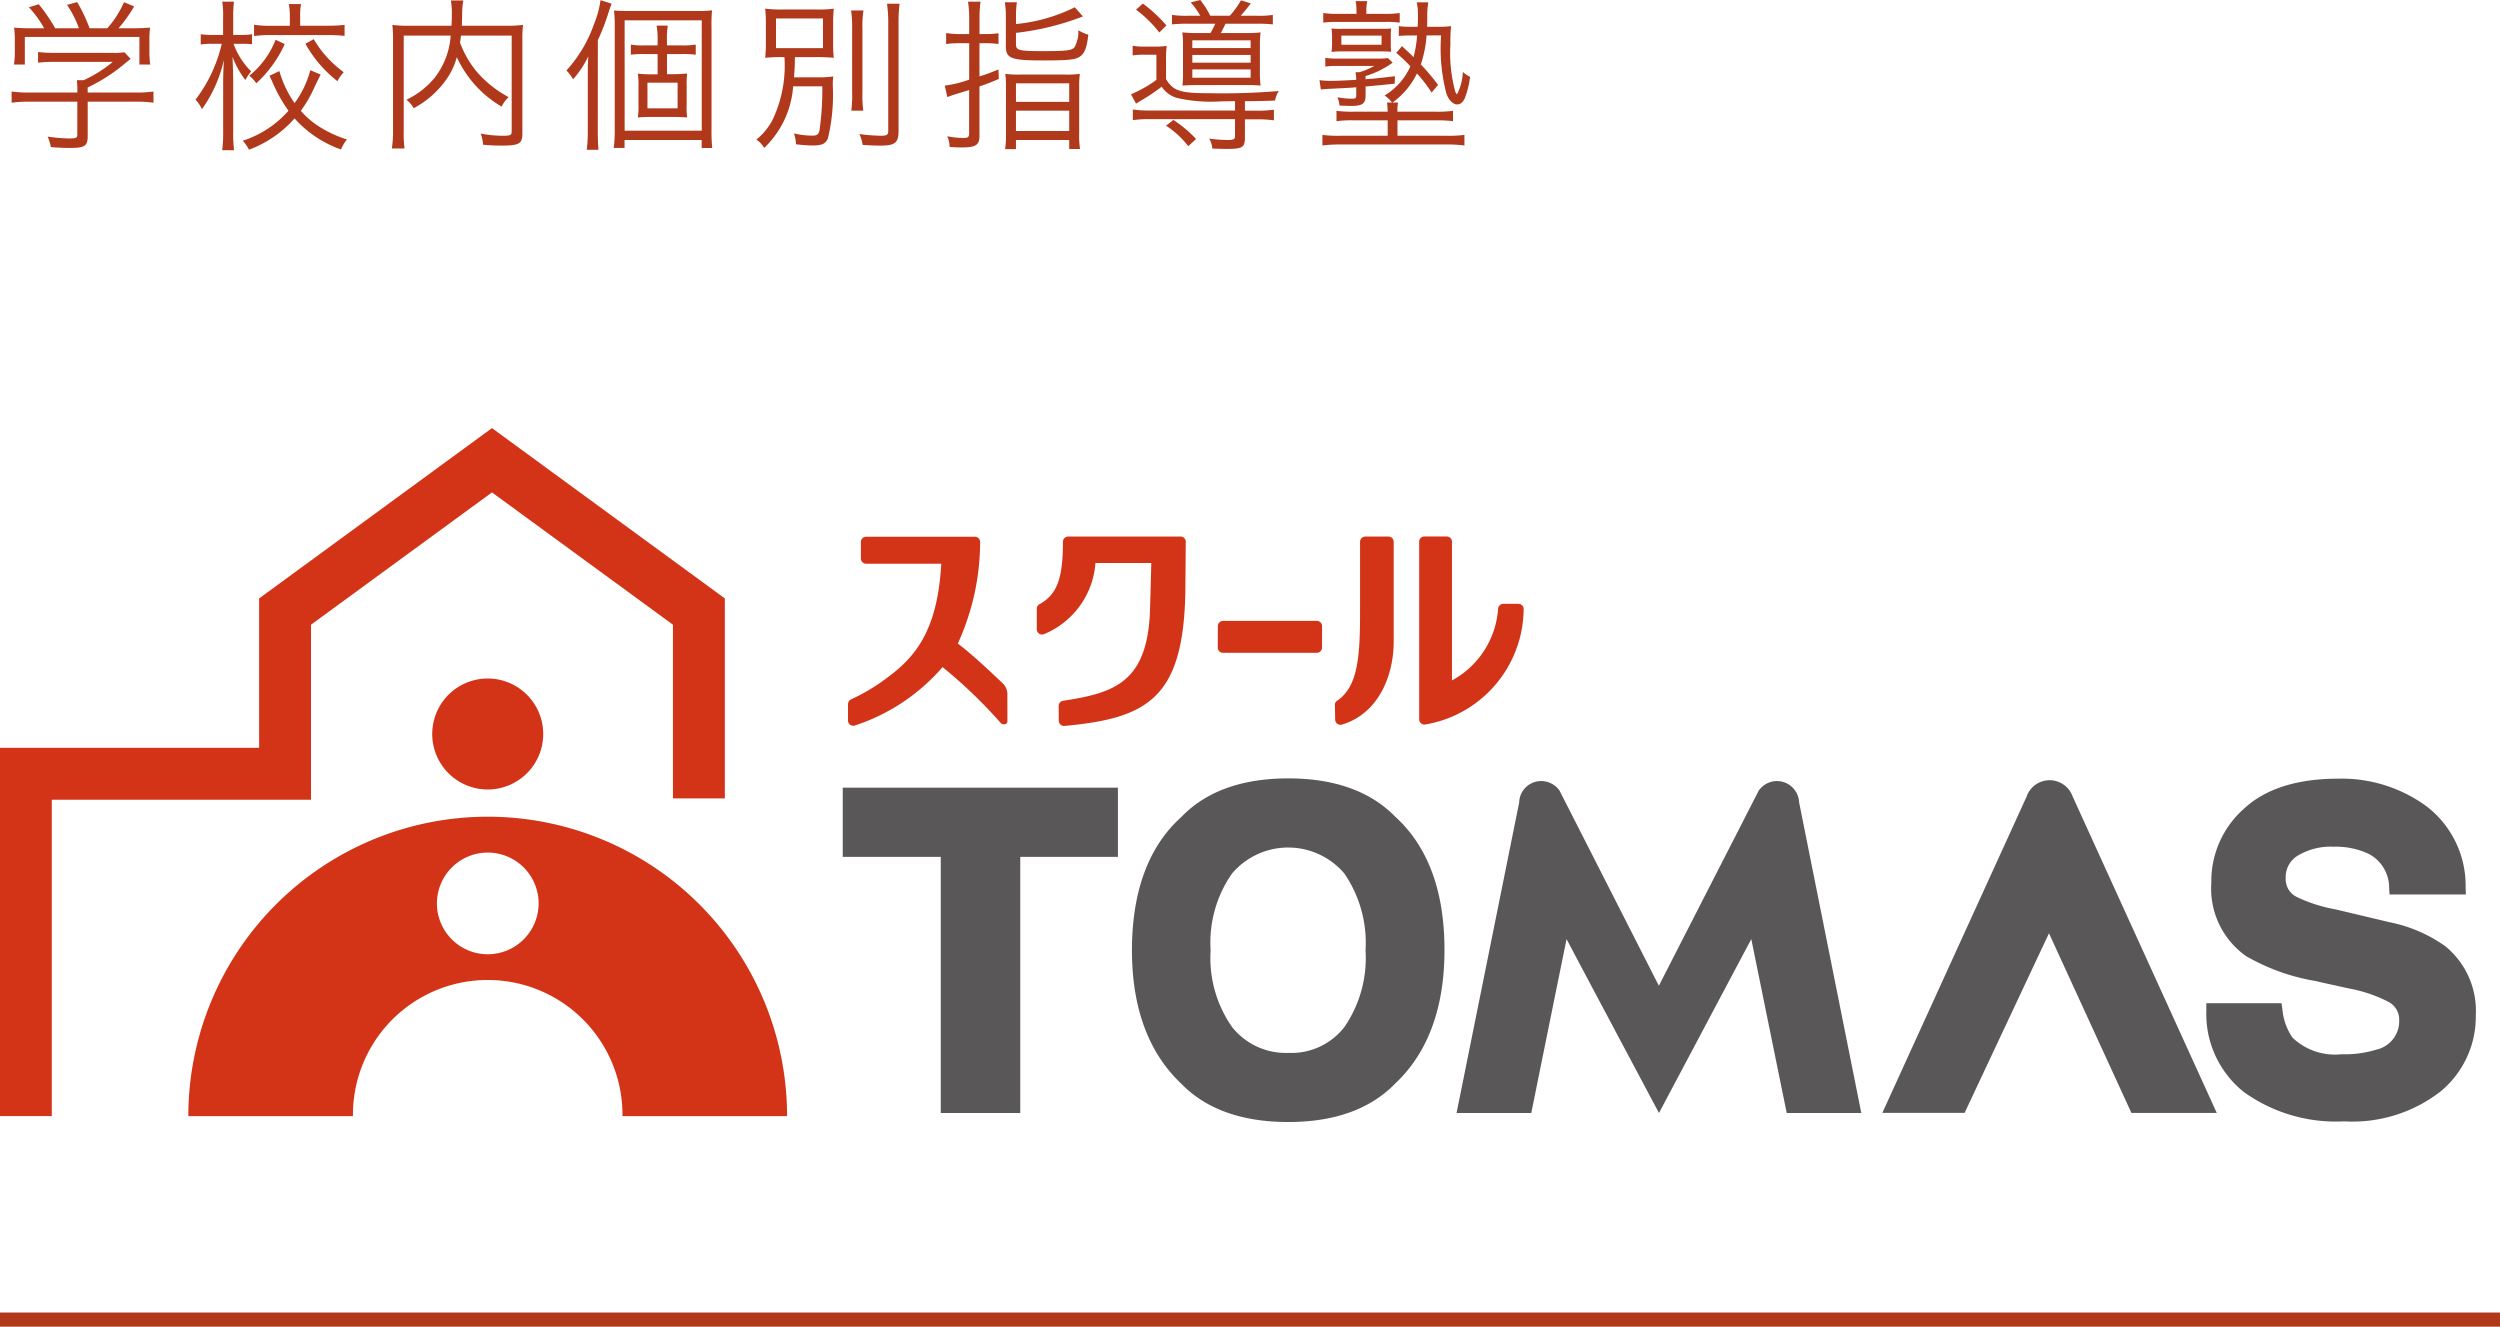 <svg xmlns="http://www.w3.org/2000/svg" width="177" height="93.929" preserveAspectRatio="none" viewBox="0 0 177 93.929"><title>アセット 15</title><rect y="92.929" width="177" height="1" fill="#b0381b"/><path d="M6.21,9.623c0,.72-.2.853-1.3.853-.336,0-.888-.025-1.309-.061a3.363,3.363,0,0,0-.227-.744,11.374,11.374,0,0,0,1.5.132c.515,0,.6-.035.6-.288V7.2H2.034a8.53,8.53,0,0,0-1.212.072V6.479a8.217,8.217,0,0,0,1.2.072H5.477v-.2c0-.228-.011-.408-.035-.672h.48a9.065,9.065,0,0,0,2.064-1.3h-4.2a9.453,9.453,0,0,0-1.092.06V3.684a10.119,10.119,0,0,0,1.1.059H7.962A4.685,4.685,0,0,0,8.813,3.7l.433.468-.4.324a12.08,12.08,0,0,1-2.639,1.7v.36H9.641a8.37,8.37,0,0,0,1.225-.072v.792A8.389,8.389,0,0,0,9.641,7.2H6.21ZM3.126,2A7.606,7.606,0,0,0,2.046.515L2.742.3A11.592,11.592,0,0,1,3.906,2h1.68A7.007,7.007,0,0,0,4.746.347l.72-.2A11.648,11.648,0,0,1,6.342,2H7.6A6.956,6.956,0,0,0,8.778.155l.72.3A10.148,10.148,0,0,1,8.393,2h.9a12.756,12.756,0,0,0,1.332-.048,6.908,6.908,0,0,0-.048.937v.863a6.22,6.22,0,0,0,.059.816H9.87V2.615H1.758V4.571H.99a5.918,5.918,0,0,0,.06-.816V2.892A6.685,6.685,0,0,0,1,1.955c.42.036.7.048,1.32.048Z" fill="#b0381b"/><path d="M16.536,3.1a5.26,5.26,0,0,0,1.248,1.956,2.721,2.721,0,0,0-.408.612,6.255,6.255,0,0,1-.912-1.643c.047,1.4.047,1.4.047,1.872V9.3a9.344,9.344,0,0,0,.061,1.332h-.84A9.374,9.374,0,0,0,15.8,9.3V6.047c0-.527,0-.779.049-1.8A9.536,9.536,0,0,1,14.3,7.728a2.715,2.715,0,0,0-.456-.673A10.369,10.369,0,0,0,15.7,3.1h-.66a5.159,5.159,0,0,0-.828.049V2.423a5.009,5.009,0,0,0,.828.048h.756V1.308a6.623,6.623,0,0,0-.06-1.189h.828A9.318,9.318,0,0,0,16.511,1.3V2.471h.577a4.159,4.159,0,0,0,.755-.048v.708A6.85,6.85,0,0,0,17.1,3.1ZM22.7,5.279c-.072.144-.072.144-.4.816A9.374,9.374,0,0,1,21.3,7.847a5.761,5.761,0,0,0,1.152,1.02,8.236,8.236,0,0,0,2.112,1.008,2.762,2.762,0,0,0-.42.708,7.923,7.923,0,0,1-3.288-2.2A8.067,8.067,0,0,1,17.628,10.6a2.577,2.577,0,0,0-.444-.636,7.267,7.267,0,0,0,3.24-2.124,10.7,10.7,0,0,1-1.14-2.04c-.025-.06-.036-.084-.12-.252-.012-.036-.048-.1-.084-.18l.7-.336A7.588,7.588,0,0,0,20.856,7.3a6.908,6.908,0,0,0,1.115-2.328ZM20.16,3.119A8.6,8.6,0,0,1,18.144,5.9a2.306,2.306,0,0,0-.492-.54,6.1,6.1,0,0,0,1.859-2.544Zm.36-1.92a4.749,4.749,0,0,0-.072-.912h.864a4.74,4.74,0,0,0-.06.9v.635h1.956a11,11,0,0,0,1.188-.06v.78a11,11,0,0,0-1.188-.06H19.175a8.153,8.153,0,0,0-1.187.072v-.8a7.717,7.717,0,0,0,1.187.072H20.52Zm1.692,1.572a7.671,7.671,0,0,0,2.124,2.34,2.88,2.88,0,0,0-.445.636A8.761,8.761,0,0,1,21.624,3.1Z" fill="#b0381b"/><path d="M32.639,2.52c-.036.275-.036.311-.071.491a7.032,7.032,0,0,0,1.164,2.04,7.863,7.863,0,0,0,2.279,1.824,2.4,2.4,0,0,0-.5.672,7.848,7.848,0,0,1-3.168-3.5,4.926,4.926,0,0,1-.648,1.44,6.628,6.628,0,0,1-2.4,2.172,2.356,2.356,0,0,0-.516-.6,5.822,5.822,0,0,0,1.991-1.548A5.457,5.457,0,0,0,31.908,2.52H28.584V9.239a8.1,8.1,0,0,0,.059,1.272h-.9a8.038,8.038,0,0,0,.084-1.283V2.808a8.6,8.6,0,0,0-.048-1.045,8.444,8.444,0,0,0,1.14.06h3.047c.025-.468.025-.5.025-.96A4.828,4.828,0,0,0,31.92.035h.887a4.613,4.613,0,0,0-.084.828c-.011.576-.011.7-.023.96h3.168a8.711,8.711,0,0,0,1.164-.06,8.176,8.176,0,0,0-.048,1.02v6.66c0,.732-.228.865-1.465.865a13,13,0,0,1-1.319-.061,2.587,2.587,0,0,0-.168-.792,7.93,7.93,0,0,0,1.571.156c.54,0,.624-.048.624-.312V2.52Z" fill="#b0381b"/><path d="M42.324,9.252c0,.551.012.923.048,1.354h-.828a11,11,0,0,0,.072-1.378V5.376c0-.589,0-.793.036-1.394a6.794,6.794,0,0,1-1.08,1.633,2.662,2.662,0,0,0-.469-.624,9.527,9.527,0,0,0,1.945-3.264A6.785,6.785,0,0,0,42.515.012L43.3.264c-.073.2-.109.288-.216.624a15.89,15.89,0,0,1-.756,1.956Zm1.2-7.285A10.238,10.238,0,0,0,43.475.744c.313.024.6.036,1,.036h4.837a8.571,8.571,0,0,0,1.1-.049A10.954,10.954,0,0,0,50.376,2V9.1a12.5,12.5,0,0,0,.048,1.379h-.745V9.91h-5.46v.565h-.767a9.425,9.425,0,0,0,.071-1.355Zm.7,7.285h5.46V1.438h-5.46Zm3.361-4a10.12,10.12,0,0,0,1.067-.048,5.864,5.864,0,0,0-.035.923V7.392a5.517,5.517,0,0,0,.035.922c-.371-.024-.672-.036-1.055-.036H46.2c-.469,0-.708.012-1.044.036a4.723,4.723,0,0,0,.048-.886V6.1a4.82,4.82,0,0,0-.048-.887,8.46,8.46,0,0,0,1.044.048h.359V3.826H45.551a6.415,6.415,0,0,0-.887.048V3.156a4.671,4.671,0,0,0,.887.06h1.008V2.855a5.545,5.545,0,0,0-.071-1.044h.792a5.64,5.64,0,0,0-.061,1.044v.361h1.092a5.3,5.3,0,0,0,.948-.06v.718a7.062,7.062,0,0,0-.935-.048h-1.1v1.43ZM45.84,7.668h2.135V5.854H45.84Z" fill="#b0381b"/><path d="M55.458,4.043a11.7,11.7,0,0,0-1.283.048,9.116,9.116,0,0,0,.048-1.08V1.691a9.379,9.379,0,0,0-.048-1.08,8.862,8.862,0,0,0,1.331.06h2.209a7.916,7.916,0,0,0,1.319-.06,9.426,9.426,0,0,0-.048,1.068V3.047a7.532,7.532,0,0,0,.048,1.044,13.047,13.047,0,0,0-1.319-.048H56.286a3.684,3.684,0,0,0-.012.433c-.012.239-.012.455-.059,1h1.692A6.7,6.7,0,0,0,59,5.411a3.659,3.659,0,0,0-.036.708A13.087,13.087,0,0,1,58.614,9.8c-.167.385-.431.5-1.091.5a10.276,10.276,0,0,1-1.165-.085,2.808,2.808,0,0,0-.143-.768,5.84,5.84,0,0,0,1.295.156c.349,0,.457-.1.517-.408a20.383,20.383,0,0,0,.192-3.084H56.154A6.653,6.653,0,0,1,54.1,10.476a1.588,1.588,0,0,0-.552-.589,4.53,4.53,0,0,0,1.139-1.38,8.938,8.938,0,0,0,.852-4.464Zm-.517-.636h3.326v-2.1H54.941ZM61.134.743a7.02,7.02,0,0,0-.073,1.32V6.491a8.245,8.245,0,0,0,.061,1.344h-.851a8.107,8.107,0,0,0,.06-1.332V2.063a8.71,8.71,0,0,0-.072-1.32Zm2.555-.48a11,11,0,0,0-.071,1.452V9.263c0,.852-.24,1.045-1.319,1.045-.325,0-.685-.013-1.225-.049a2.835,2.835,0,0,0-.228-.768,13.062,13.062,0,0,0,1.5.12c.445,0,.541-.06.541-.336V1.715A9.33,9.33,0,0,0,62.8.263Z" fill="#b0381b"/><path d="M68.618,1.283A7.087,7.087,0,0,0,68.534.119h.889a7.943,7.943,0,0,0-.073,1.152v1.14h.409a5.777,5.777,0,0,0,.935-.059v.767a6,6,0,0,0-.948-.059h-.4V5.411c.432-.132.684-.227,1.344-.492l.024.672c-.564.24-.744.312-1.368.528V9.647c0,.624-.276.792-1.259.792-.265,0-.541-.012-.853-.036a1.878,1.878,0,0,0-.168-.756,6,6,0,0,0,1.164.121c.3,0,.384-.073.384-.313V6.371c-.456.144-.6.192-.8.252a7.675,7.675,0,0,0-.744.252l-.18-.815a8.1,8.1,0,0,0,1.728-.421V3.06h-.695a5.954,5.954,0,0,0-.937.059v-.78a5.611,5.611,0,0,0,.937.072h.695Zm3.312.42A11.9,11.9,0,0,0,76.094.515l.576.648a18.914,18.914,0,0,1-4.74,1.164v.792c0,.456.2.5,1.993.5,1.559,0,1.955-.048,2.147-.264a2.254,2.254,0,0,0,.276-1.212,2.974,2.974,0,0,0,.708.312c-.108.937-.264,1.332-.612,1.561-.324.215-.816.263-2.628.263-2.232,0-2.6-.144-2.6-1.008V1.3a6.345,6.345,0,0,0-.072-1.14h.852a6.979,6.979,0,0,0-.06,1.1Zm-.708,4.428a6.084,6.084,0,0,0-.047-.9,7.188,7.188,0,0,0,1.019.048h3.24a6.994,6.994,0,0,0,1.02-.048,6.026,6.026,0,0,0-.048.9V9.4a6.43,6.43,0,0,0,.061,1.151H75.7V9.911H71.93v.649h-.768a6.855,6.855,0,0,0,.06-1.141Zm.708,1.08H75.7V5.9H71.93Zm0,2.064H75.7V7.835H71.93Z" fill="#b0381b"/><path d="M86.457,7.175a10.721,10.721,0,0,1-3.12-.239,1.952,1.952,0,0,1-1.092-.8,12.369,12.369,0,0,1-1.525,1.02c-.084.048-.107.072-.288.18l-.359-.66a8.853,8.853,0,0,0,1.8-1.02V3.875h-.828a4.974,4.974,0,0,0-.853.048V3.239a4.379,4.379,0,0,0,.9.06h.649a5.484,5.484,0,0,0,.863-.048A6.941,6.941,0,0,0,82.556,4.3v1.3c.5.839,1.008,1,3.084,1a47.907,47.907,0,0,0,4.9-.156,1.806,1.806,0,0,0-.265.673c-.4.023-1.319.047-2.136.047v.673h.853a7.766,7.766,0,0,0,1.2-.072v.755a8.041,8.041,0,0,0-1.212-.072h-.84V9.743c0,.7-.179.8-1.3.8-.325,0-.636-.012-1.008-.024a1.533,1.533,0,0,0-.229-.708,9.713,9.713,0,0,0,1.321.1c.419,0,.515-.048.515-.288V8.435H81.405a8.084,8.084,0,0,0-1.2.072V7.752a7.6,7.6,0,0,0,1.187.072H87.44V7.163ZM80.913.251A10.173,10.173,0,0,1,82.581,1.8l-.5.5A8.717,8.717,0,0,0,80.432.684Zm3.216,10.1A6.25,6.25,0,0,0,82.556,8.9l.517-.408A8.642,8.642,0,0,1,84.68,9.839Zm.851-9.239A5.32,5.32,0,0,0,84.3.168L84.98,0a6.6,6.6,0,0,1,.708,1.116h1.381A6.336,6.336,0,0,0,87.861.023l.695.217c-.275.36-.467.6-.719.876h1.139a6.579,6.579,0,0,0,1.141-.06v.671a9.637,9.637,0,0,0-1.141-.048H86.768c-.132.276-.239.48-.336.661h1.7a7.974,7.974,0,0,0,1.117-.048,7.5,7.5,0,0,0-.048,1V5.015a7.413,7.413,0,0,0,.048,1.044,8.747,8.747,0,0,0-.912-.037H84.873c-.433,0-.828.012-1.153.037a8,8,0,0,0,.037-.948V3.264a6.783,6.783,0,0,0-.048-.972,9.488,9.488,0,0,0,1.223.048H85.7a5.045,5.045,0,0,0,.336-.661H84.165a10.815,10.815,0,0,0-1.189.048V1.056a7.172,7.172,0,0,0,1.164.06Zm-.563,2.292h4.128V2.854H84.417Zm0,1.031h4.128V3.887H84.417Zm0,1.069h4.128v-.59H84.417Z" fill="#b0381b"/><path d="M96.686,6.743c0,.588-.227.756-1,.756-.2,0-.54-.012-.851-.023a1.866,1.866,0,0,0-.145-.589,5.473,5.473,0,0,0,1.021.1c.263,0,.311-.036.311-.24V6.179c-.42.036-.42.036-1.859.108-.265.012-.5.036-.649.048l-.095-.66a5.57,5.57,0,0,0,.876.048c.408,0,.9-.024,1.727-.072a3.211,3.211,0,0,0-.048-.54h.277A5.084,5.084,0,0,0,97.3,4.667H94.623a5.177,5.177,0,0,0-.792.048V4.1a5.61,5.61,0,0,0,.8.047h2.785a5.9,5.9,0,0,0,.851-.036l.336.324a6.487,6.487,0,0,1-1.92.948v.228c.769-.06,1.141-.1,2.076-.216l-.011.528c-.576.06-1.26.133-2.065.2Zm2.3.516a3.084,3.084,0,0,0-.049.648h2.677a8.347,8.347,0,0,0,1.26-.06v.732a9.133,9.133,0,0,0-1.248-.059H98.942V9.611h3.469a8.6,8.6,0,0,0,1.271-.06V10.3a10.108,10.108,0,0,0-1.3-.072H94.911a9.9,9.9,0,0,0-1.284.072V9.551a8.394,8.394,0,0,0,1.284.06h3.336V8.52H95.883a8.587,8.587,0,0,0-1.26.059V7.847a8.509,8.509,0,0,0,1.26.06h2.364a4.782,4.782,0,0,0-.049-.648h.36a2.389,2.389,0,0,0-.528-.5,4.532,4.532,0,0,0,1.824-2.064,9.808,9.808,0,0,0-1-.948l.408-.48c.529.5.649.6.817.78a8.36,8.36,0,0,0,.252-1.536h-.517a7.506,7.506,0,0,0-.779.036v-.7a4.5,4.5,0,0,0,.792.049h.54c.023-.313.023-.409.023-.817a4.152,4.152,0,0,0-.084-.912h.817a5.329,5.329,0,0,0-.073.912c0,.348,0,.5-.011.817h.8a5.61,5.61,0,0,0,.9-.049,10.112,10.112,0,0,0-.049,1.272,10.333,10.333,0,0,0,.349,3.384c.047.1.095.168.12.168a3.678,3.678,0,0,0,.408-1.584,1.872,1.872,0,0,0,.516.349,6.527,6.527,0,0,1-.336,1.416c-.132.359-.325.54-.577.54-.288,0-.587-.288-.755-.733a12.542,12.542,0,0,1-.384-4.152H101a7.985,7.985,0,0,1-.408,2.053,15.387,15.387,0,0,1,1.223,1.451l-.456.54A10.521,10.521,0,0,0,100.322,5.2a5.483,5.483,0,0,1-1.739,2.064ZM96.039.8a3.572,3.572,0,0,0-.061-.72H96.8a3.289,3.289,0,0,0-.061.72v.18h1.309A6.671,6.671,0,0,0,99.1.923V1.6a7.892,7.892,0,0,0-1.055-.048H94.73a8.048,8.048,0,0,0-1.044.048V.923a6.877,6.877,0,0,0,1.057.06h1.3ZM94.31,2.615a4.564,4.564,0,0,0-.036-.6A4.427,4.427,0,0,0,95,2.039h2.867a5.112,5.112,0,0,0,.624-.024,5.261,5.261,0,0,0-.023.564V3.1a5.471,5.471,0,0,0,.023.564c-.18-.012-.407-.024-.6-.024H95.007a5.8,5.8,0,0,0-.733.036,4.831,4.831,0,0,0,.036-.6Zm.66.552h2.844V2.52H94.97Z" fill="#b0381b"/><path d="M78.656,55.766H59.667v4.9h6.939V78.8h5.628V60.666h6.915v-4.9Z" fill="#595757"/><path d="M98.784,57.823c-1.765-1.806-4.308-2.713-7.569-2.713-3.277,0-5.825.912-7.573,2.73-2.316,2.076-3.5,5.266-3.5,9.442,0,4.087,1.18,7.267,3.5,9.451,1.739,1.792,4.287,2.706,7.564,2.706s5.819-.914,7.581-2.73c2.3-2.165,3.482-5.345,3.482-9.427C102.278,63.11,101.1,59.928,98.784,57.823ZM91.215,74.544a4.851,4.851,0,0,1-3.988-1.835,8.528,8.528,0,0,1-1.515-5.427,8.534,8.534,0,0,1,1.515-5.437,5.217,5.217,0,0,1,7.953,0,8.68,8.68,0,0,1,1.5,5.437,8.622,8.622,0,0,1-1.5,5.437A4.744,4.744,0,0,1,91.215,74.544Z" fill="#595757"/><path d="M173.125,66.99a10.3,10.3,0,0,0-3.957-1.7l-3.808-.906a10.682,10.682,0,0,1-2.732-.87,1.4,1.4,0,0,1-.8-1.336,1.76,1.76,0,0,1,.843-1.592,4.547,4.547,0,0,1,2.556-.639,5.512,5.512,0,0,1,2.464.5,2.7,2.7,0,0,1,1.46,2.42l.032.463h5.4l-.016-.506a7.084,7.084,0,0,0-2.773-5.741,10.173,10.173,0,0,0-6.247-1.953c-2.891,0-5.13.706-6.645,2.1a6.849,6.849,0,0,0-2.34,5.278,5.852,5.852,0,0,0,2.459,5.184,14.708,14.708,0,0,0,4.924,1.765c0,.009,2.331.52,2.331.52a10.116,10.116,0,0,1,2.873.977,1.425,1.425,0,0,1,.715,1.276,2.069,2.069,0,0,1-1.61,2.083,7.647,7.647,0,0,1-2.481.327,4.334,4.334,0,0,1-3.464-1.176,4.122,4.122,0,0,1-.714-2.008l-.064-.43h-5.322v.487a7.073,7.073,0,0,0,2.654,5.8v0a11.16,11.16,0,0,0,7.094,2.078,10.153,10.153,0,0,0,6.844-2.124,6.859,6.859,0,0,0,2.485-5.386A5.9,5.9,0,0,0,173.125,66.99Z" fill="#595757"/><path d="M146.731,56.364a1.727,1.727,0,0,0-3.237,0l.015-.019L133.268,78.793h5.825s5.192-11.053,5.976-12.717c.762,1.664,5.836,12.721,5.836,12.721h6.043Z" fill="#595757"/><path d="M127.364,56.74l.012.092a1.57,1.57,0,0,0-1.559-1.533h0a1.564,1.564,0,0,0-1.245.607l-.034.029s-6.313,12.331-7.09,13.857c-.781-1.536-7.054-13.857-7.054-13.857l-.031-.029a1.587,1.587,0,0,0-1.241-.607,1.555,1.555,0,0,0-1.564,1.533l.015-.092L103.125,78.8h5.289s2.052-10.136,2.5-12.311c1.049,2,6.542,12.311,6.542,12.311s5.476-10.324,6.537-12.311C124.431,68.661,126.5,78.8,126.5,78.8h5.28Z" fill="#595757"/><path d="M93.231,43.959H86.6a.37.37,0,0,0-.376.366l-.006,1.519a.367.367,0,0,0,.373.374h6.638a.375.375,0,0,0,.373-.374V44.325A.368.368,0,0,0,93.231,43.959Z" fill="#d33417"/><path d="M83.581,37.989l-7.945,0a.373.373,0,0,0-.38.367c0,2.623-.425,3.734-1.657,4.422a.346.346,0,0,0-.194.32v1.452a.4.4,0,0,0,.166.321.421.421,0,0,0,.358.021,5.908,5.908,0,0,0,3.629-5.032H81.51c0,.3-.094,3.474-.094,3.474-.208,5-2.566,5.734-6.141,6.279a.371.371,0,0,0-.321.362l.007,1.054a.418.418,0,0,0,.125.279.4.4,0,0,0,.287.087c5.9-.545,8.393-1.98,8.55-9.425,0-.01.028-3.6.028-3.6a.37.37,0,0,0-.1-.27A.359.359,0,0,0,83.581,37.989Z" fill="#d33417"/><path d="M98.3,37.989H96.672a.374.374,0,0,0-.38.371v5.182c0,3.286-.252,5.126-1.617,6.066a.335.335,0,0,0-.164.309l.019,1.027a.375.375,0,0,0,.149.3.4.4,0,0,0,.33.058c2.706-.817,3.664-3.655,3.664-5.832V38.36A.372.372,0,0,0,98.3,37.989Z" fill="#d33417"/><path d="M107.507,42.751h-1.072a.373.373,0,0,0-.37.361,6.274,6.274,0,0,1-3.266,5.064V38.351a.367.367,0,0,0-.374-.367h-1.579a.364.364,0,0,0-.368.367V50.92a.342.342,0,0,0,.123.279.376.376,0,0,0,.282.1,8.354,8.354,0,0,0,6.992-8.166.377.377,0,0,0-.1-.268A.4.4,0,0,0,107.507,42.751Z" fill="#d33417"/><path d="M71.05,48.434c-1-.95-2.125-2.016-3.235-2.874A17.366,17.366,0,0,0,69.394,38.4a.378.378,0,0,0-.1-.283A.373.373,0,0,0,69.022,38h-7.7a.371.371,0,0,0-.37.374v1.162a.372.372,0,0,0,.37.376h5.319c-.258,4.571-1.709,6.5-3.759,8.017a13.677,13.677,0,0,1-2.623,1.584.394.394,0,0,0-.221.347v1.163a.368.368,0,0,0,.168.3.378.378,0,0,0,.345.034,13.923,13.923,0,0,0,6.181-4.125A34.094,34.094,0,0,1,70.863,51.2c.111.125.46.125.46-.124V49.15A1.1,1.1,0,0,0,71.05,48.434Z" fill="#d33417"/><path d="M34.534,57.823a21.2,21.2,0,0,0-21.2,21.2H24.988a9.542,9.542,0,1,1,19.083,0H55.725A21.193,21.193,0,0,0,34.534,57.823Zm0,9.739a3.6,3.6,0,1,1,3.6-3.6A3.607,3.607,0,0,1,34.534,67.562Z" fill="#d33417"/><path d="M34.534,48.038a3.929,3.929,0,1,0,3.926,3.931A3.932,3.932,0,0,0,34.534,48.038Z" fill="#d33417"/><polygon points="3.667 79.019 0 79.019 0 52.945 18.347 52.945 18.347 42.368 34.831 30.31 51.319 42.368 51.319 56.526 47.645 56.526 47.645 44.229 34.831 34.862 22.019 44.229 22.019 56.62 3.667 56.62 3.667 79.019" fill="#d33417"/></svg>